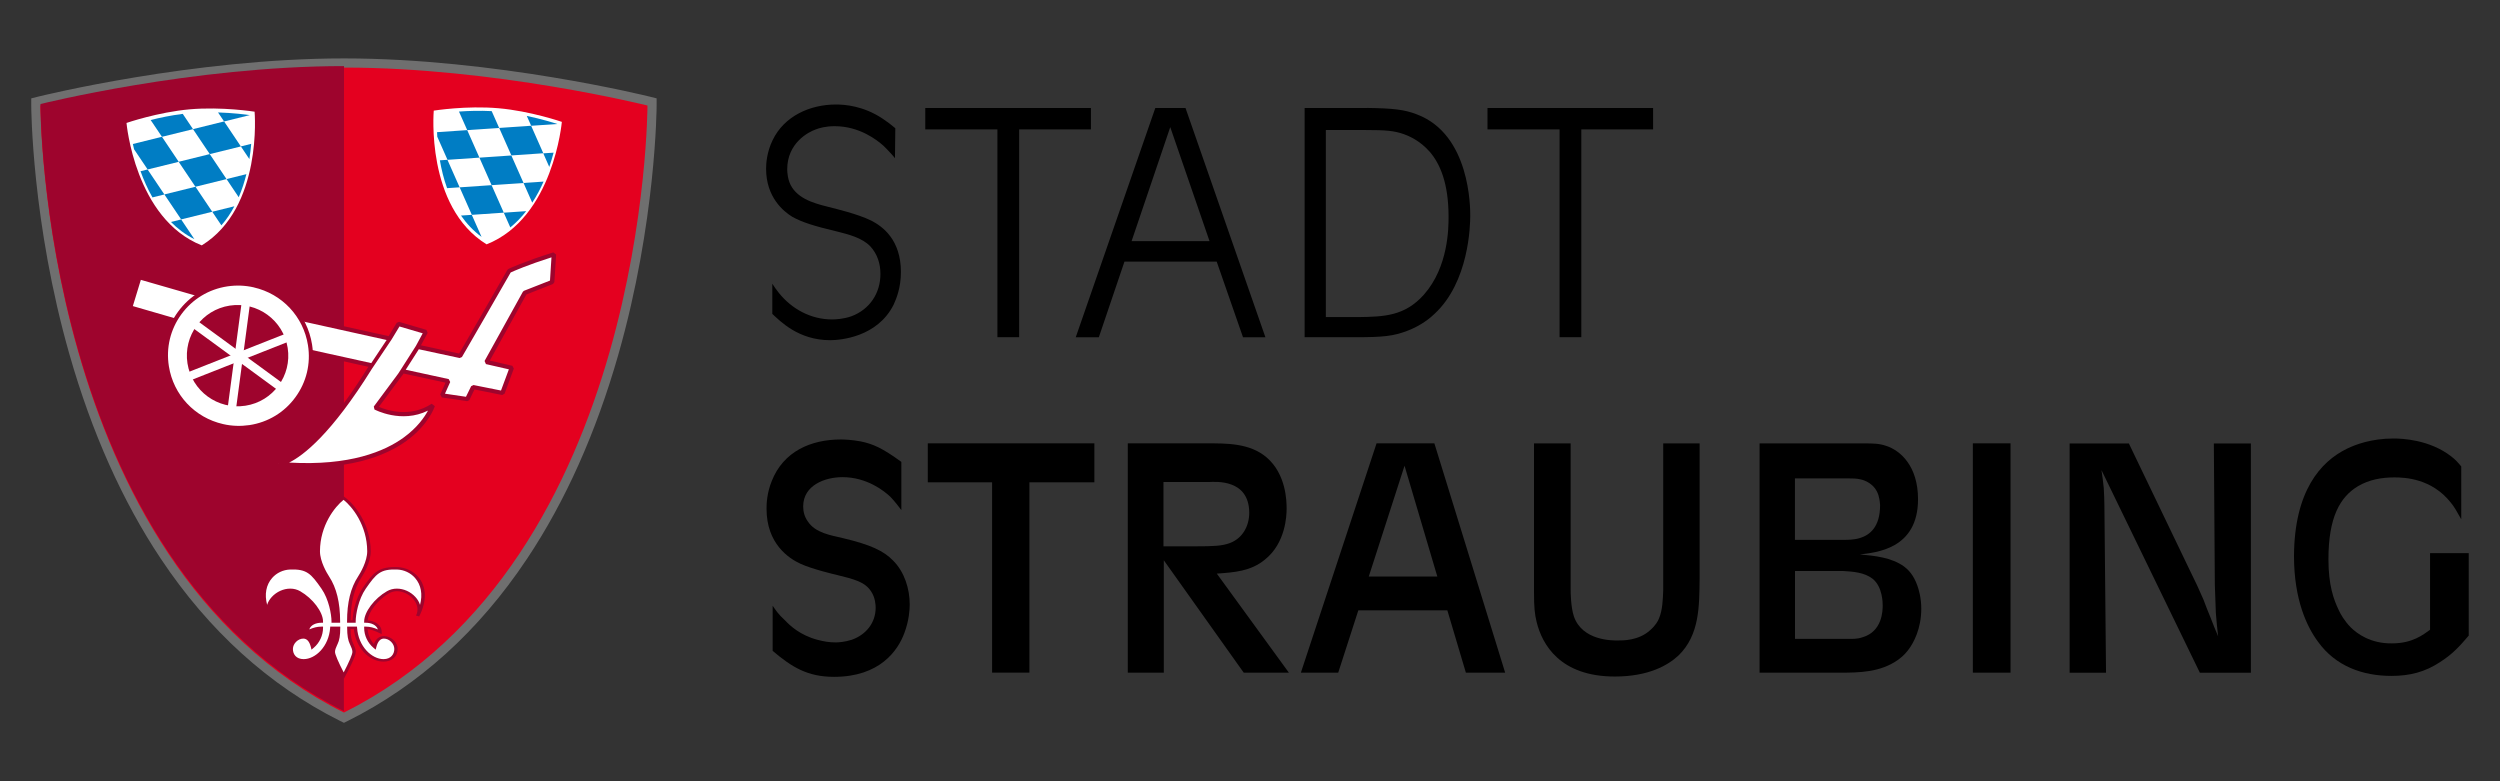 <?xml version="1.0" encoding="UTF-8"?><svg id="Ebene_1" xmlns="http://www.w3.org/2000/svg" width="800" height="250" viewBox="0 0 800 250"><rect x="0" y="0" width="800" height="250" fill="#333333" stroke="none"/><defs><style>.cls-1,.cls-2{fill:#fff;}.cls-2{fill-rule:evenodd;}.cls-3{fill:#007dc4;}.cls-4{fill:#9e042d;}.cls-5{fill:#6f6f6f;}.cls-6{fill:#e4001f;}</style></defs><g id="g3480"><path id="path3482" d="m286.41,50.66c0-.11-2.29-2.7-3.74-4.05-1.98-1.76-7.59-6.23-15.59-6.23-2.91,0-4.99.62-6.02,1.03-2.4.83-9.15,4.36-9.15,12.78,0,.83.11,3.64,1.56,5.82,2.8,4.26,8.52,5.4,12.99,6.55.32.11,8,1.87,12.37,4.05,3.64,1.87,9.46,6.13,9.46,16.42,0,5.1-1.46,8.52-2.29,10.39-5.2,10.5-17.15,11.44-20.37,11.44-10.08,0-15.9-6.02-18.49-8.41v-9.66c.62,1.03,1.35,1.97,2.07,2.91,4.15,5.19,10.28,8.52,17.05,8.52,1.04,0,3.64-.11,6.23-1.03,5.82-2.19,9.25-7.39,9.25-13.52,0-3.22-.94-6.33-3.22-8.82-2.7-2.81-7.07-3.85-10.71-4.78-7.38-1.76-11.03-2.91-14.24-4.67-2.91-1.76-8.42-6.34-8.42-15.38,0-1.66.21-5.31,2.08-9.15,3.74-7.79,12.05-11.43,20.26-11.43,2.81,0,8.73.41,14.86,4.47,1.45.94,2.81,1.98,4.15,3.12l-.11,9.66h.03Z"/></g><g id="g3484"><path id="path3486" d="m349.1,34.55v6.85h-22.97v66.51h-6.96V41.4h-23.08v-6.85s53,0,53,0Z"/></g><g id="g3488"><path id="path3490" d="m362.11,77.16h24.94l-12.57-36.48-12.37,36.48h0Zm42.82,30.76h-7.17l-8.42-24.21h-29.51l-8.2,24.21h-7.39l25.46-73.37h9.66l25.57,73.37h0Z"/></g><g id="g3492"><path id="path3494" d="m424.25,101.47h10.19c8.52-.11,15.07-.32,21.2-7.17,7.9-8.93,7.9-21.52,7.9-24.94,0-10.92-2.81-17.04-6.02-20.79-3.22-3.63-6.55-4.98-8.2-5.61-3.22-1.14-5.82-1.35-12.27-1.35h-12.78v59.87h-.01Zm13.19-66.93c8.31.11,12.06.52,16,2.08,17.04,6.44,17.04,29.82,17.04,32.42,0,3.12-.41,21.19-11.43,31.39-1.25,1.24-4.27,3.74-8.63,5.4-4.56,1.76-7.9,2.08-16.73,2.08h-16.21V34.55h19.96Z"/></g><g id="g3496"><path id="path3498" d="m528.99,34.55v6.85h-22.97v66.51h-6.96V41.4h-23.06v-6.85s52.99,0,52.99,0Z"/></g><g id="g3500"><path id="path3502" d="m288.39,163.18c-.32-.41-1.98-2.7-3.53-4.26-1.87-1.76-7.39-6.23-15.27-6.23-5.61,0-12.57,2.59-12.57,9.36,0,1.66.41,3.32,1.46,4.77,2.39,3.74,7.48,4.48,11.32,5.4,8.73,2.07,12.99,4.05,16,7.17,3.64,3.64,5.31,9.04,5.31,14.02,0,1.67-.21,5.1-1.67,9.04-2.07,5.72-7.9,14.14-22.55,14.14-8.52,0-13.51-3.13-19.64-8.31v-14.45c.94,1.35,1.66,2.6,4.05,4.78,1.46,1.56,4.78,4.68,10.3,6.13,1.97.52,3.74.83,5.82.83.84,0,2.81-.11,5.1-.83,4.47-1.56,7.69-5.31,7.69-10.28,0-.83-.11-3.22-1.45-5.2-1.98-3.02-5.1-3.85-11.44-5.4-.11,0-7.48-1.76-11.11-3.43-3.85-1.76-10.92-6.44-10.92-17.66,0-1.56.11-4.99,1.67-8.84,3.74-9.46,12.47-13.3,22.14-13.3,1.04,0,3.64.11,6.34.62,3.94.83,6.85,2.08,12.99,6.55v15.38h-.02Z"/></g><g id="g3504"><path id="path3506" d="m350.2,141.87v12.47h-20.79v60.9h-11.94v-60.9h-20.58v-12.47h53.32-.01Z"/></g><g id="g3508"><path id="path3510" d="m372.33,174.82h10.49c5.4,0,8.21-.11,10.71-1.03,4.15-1.56,6.23-5.51,6.23-9.77-.11-10.71-10.6-9.87-13-9.77h-14.45v20.57h.01Zm13.72-32.95c6.44,0,13.83-.11,19.23,4.47,6.34,5.4,6.44,14.14,6.44,16.42s-.32,11.03-6.96,16.32c-4.56,3.75-9.77,4.06-15.38,4.48l23.06,31.69h-14.45l-25.57-35.96v35.96h-11.53v-73.38h25.16Z"/></g><g id="g3512"><path id="path3514" d="m438.01,184.48h21.93l-10.49-35.44-11.44,35.44Zm20.99-42.61l22.65,73.38h-12.57l-5.93-19.95h-28.48l-6.44,19.95h-11.95l24.22-73.38h18.5Z"/></g><g id="g3516"><path id="path3518" d="m502.61,141.87v46.98c0,.41,0,5.29,1.04,8.41,2.7,7.8,12.37,7.69,13.92,7.69,1.67,0,6.77.11,10.5-3.31,1.76-1.56,2.49-2.92,2.81-3.74,1.14-2.7,1.24-6.14,1.35-9.04v-46.98h11.65v43.34c-.11,8.73,0,17.98-6.75,24.52-3.32,3.12-9.57,6.75-20.37,6.75-17.56,0-23.28-10.28-25.04-17.45-.63-2.6-.84-4.68-.84-9.77v-47.39h11.74-.01Z"/></g><g id="g3520"><path id="path3522" d="m574.39,204.44h16.32c1.98,0,3.53.11,5.31-.52,6.34-1.87,6.44-8.52,6.44-10.19,0-.73,0-5.93-3.22-8.52-2.7-2.08-6.23-2.29-9.46-2.49h-15.38v21.72h0Zm0-31.69h16.11c.52,0,2.7,0,4.47-.52,3.32-.94,6.66-3.53,6.66-10.6-.11-1.56-.32-2.49-.52-3.12-1.14-3.75-4.58-4.89-5.72-5.1-1.25-.32-2.7-.32-3.86-.32h-17.15v19.64h.01Zm22.24-30.86c2.6,0,4.78,0,7.06.83,4.37,1.45,10.08,6.34,10.08,17.04,0,16.11-13.72,17.04-18.6,17.66,4.67.42,10.08.94,14.13,3.86,1.24.94,3.02,2.6,4.26,6.13.41,1.14,1.25,3.85,1.25,7.38,0,6.44-2.49,10.91-3.95,12.89-.62.83-1.56,2.08-3.43,3.43-5.71,4.05-12.35,4.15-18.91,4.15h-25.46v-73.37h33.58Z"/></g><path id="path3524" d="m643.37,215.25h-12.06v-73.38h12.06v73.38Z"/><g id="g3526"><path id="path3528" d="m681.22,141.87l19.53,40.64c1.56,3.12,3.02,6.23,4.36,9.36.73,1.97,1.46,3.85,2.29,5.82.73,1.98,1.56,3.95,2.4,5.93-.32-2.49-.52-4.98-.73-7.48-.11-2.91-.22-5.93-.32-8.93l-.32-45.31h11.85v73.38h-16.32l-31.49-64.85c.32,1.86.52,3.85.73,5.71.11,1.98.21,3.86.21,5.82l.52,53.32h-11.65v-73.38h18.92Z"/></g><g id="g3530"><path id="path3532" d="m787.61,166.19c-1.56-2.81-2.29-4.05-3.32-5.31-6.13-7.79-14.76-8.11-18.09-8.11-4.15,0-8.11.73-11.64,2.81-5.72,3.43-9.46,9.87-9.46,23.38,0,8.31,1.66,12.89,3.32,16.32.41.94,1.76,3.43,3.85,5.51,1.98,1.97,6.34,5.2,13.19,5.09,6.55,0,9.98-2.8,12.16-4.36v-24.52h12.37v26.4c-3.02,3.53-5.2,5.93-9.25,8.52-4.78,3.12-9.57,4.37-15.48,4.37-9.25,0-17.87-3.12-23.49-10.92-3.54-4.77-7.69-13.4-7.69-27.44.1-20.68,8.41-30.23,17.04-34.39,2.6-1.24,7.58-3.22,14.86-3.22,2.6,0,11.44.32,18.4,5.72,1.35,1.03,2.08,1.86,3.22,3.22v16.94h0Z"/></g><g id="g3534"><path id="path3536" class="cls-6" d="m109.4,229.33c-22.39-11.2-41.47-28.47-56.72-51.34-12.17-18.25-21.94-40.08-29.02-64.91C11.6,70.89,11.46,34.13,11.46,33.77v-1.14l1.11-.28c.49-.12,49.3-12.18,97.48-12.18s97,12.06,97.49,12.18l1.11.28v1.14c0,.36-.13,37.11-12.19,79.31-7.09,24.83-16.85,46.66-29.02,64.91-15.25,22.87-34.33,40.15-56.72,51.34l-.66.33-.65-.33h.01Z"/></g><g id="g3538"><path id="path3540" class="cls-5" d="m110.06,18.69c-48.36,0-97.34,12.1-97.84,12.23l-2.22.56v2.3c0,.37.13,37.31,12.25,79.72,7.14,24.97,16.97,46.95,29.22,65.31,15.39,23.1,34.67,40.53,57.27,51.84l1.32.65,1.32-.65c22.62-11.31,41.88-28.75,57.27-51.84,12.25-18.37,22.08-40.35,29.21-65.31,12.11-42.4,12.26-79.35,12.26-79.72v-2.3l-2.22-.56c-.49-.13-49.47-12.23-97.84-12.23m0,2.93c48.56,0,97.13,12.15,97.13,12.15,0,0,0,145.68-97.13,194.25C12.93,179.47,12.93,33.77,12.93,33.77c0,0,48.56-12.15,97.13-12.15"/></g><g id="g3542"><path id="path3544" class="cls-4" d="m110.04,227.55C12.91,178.99,12.95,33.29,12.95,33.29c0,0,48.56-12.14,97.13-12.14l-.04,206.39Z"/></g><g id="g3546"><path id="path3548" class="cls-2" d="m127.16,181.84c-5.63-.2-7.13,1.38-10.58,6.36-2.49,3.58-3.27,8.64-3.27,10.67h-1.68c0-4.84.74-10.06,3.46-14.21,1.25-1.95,3-5.37,2.99-8.29-.05-8.93-5.46-15.07-8.11-17-2.64,1.92-8.03,8.05-8.09,17-.01,2.92,1.73,6.35,2.99,8.29,2.72,4.15,3.46,9.38,3.46,14.21h-1.68c0-2.04-.78-7.08-3.28-10.67-3.45-4.98-4.92-6.56-10.58-6.36-5.89.21-11.08,6.32-6.46,15.24-2.48-4.8,4.58-10.36,9.43-7.58,3.94,2.26,7.09,6.5,7.09,9.38-2.19,0-4.51,1.1-4.51,3.3,1.57-.76,2.93-1.26,4.51-1.26,0,2.03-.84,4.4-2.82,6.09-.42-1.69-1.26-3.05-2.94-3.05-1.98,0-3.88,1.78-3.88,3.73s1.47,3.64,3.99,3.64c4.18,0,8.59-4.31,9.01-10.4h2.09c0,2.11-.22,3.8-.84,5.08-.42.93-.84,1.78-.84,2.63,0,1.08,1.74,4.7,3.31,7.64,1.59-2.94,3.33-6.56,3.33-7.64,0-.85-.42-1.7-.85-2.63-.63-1.27-.84-2.96-.84-5.08h2.09c.41,6.09,4.83,10.4,9.02,10.4,2.52,0,3.98-1.6,3.98-3.64s-1.88-3.73-3.88-3.73c-1.68,0-2.52,1.35-2.93,3.05-1.98-1.69-2.82-4.06-2.82-6.09,1.57,0,2.93.5,4.51,1.26,0-2.2-2.31-3.3-4.51-3.3,0-2.88,3.16-7.13,7.09-9.38,4.86-2.78,11.92,2.78,9.43,7.58,4.62-8.92-.57-15.03-6.46-15.24"/></g><g id="g3550"><path id="path3552" class="cls-4" d="m105.74,200.51h3.14v.4c0,2.4-.26,4-.87,5.22l-.11.22c-.37.84-.7,1.56-.7,2.27,0,.76,1.08,3.29,2.78,6.56,1.71-3.27,2.79-5.79,2.79-6.56,0-.71-.32-1.43-.7-2.26l-.11-.24c-.6-1.21-.87-2.81-.87-5.21v-.4h3.14l.03.37c.4,6,4.72,10.04,8.48,10.04,2.38,0,3.44-1.63,3.44-3.25,0-1.71-1.62-3.32-3.34-3.32-1.14,0-1.96.92-2.41,2.72l-.21.82-.73-.62c-1.86-1.57-2.96-3.95-2.96-6.35v-.4h.53c1.36,0,2.57.35,3.86.9-.46-1.46-2.2-2.14-3.86-2.14h-.53v-.4c0-3.04,3.28-7.39,7.3-9.69.97-.56,2.03-.83,3.18-.83,2.16,0,4.37.99,5.9,2.66.73.78,1.23,1.66,1.5,2.54.88-3.37.35-6.41-1.61-8.63-1.43-1.62-3.51-2.6-5.7-2.68-5.39-.2-6.71,1.3-10.07,6.14-2.34,3.37-3.21,8.23-3.21,10.48v.4h-2.76v-.4c0-6.08,1.14-10.77,3.52-14.38.7-1.08,2.95-4.84,2.93-8.12-.05-8.3-4.77-14.2-7.57-16.43-2.79,2.23-7.51,8.13-7.55,16.43-.02,3.29,2.23,7.05,2.93,8.12,2.36,3.61,3.52,8.31,3.52,14.38v.4h-2.76v-.4c0-2.27-.87-7.13-3.2-10.48-3.38-4.85-4.7-6.34-10.08-6.14-2.19.08-4.27,1.06-5.7,2.68-1.96,2.22-2.51,5.26-1.62,8.63.26-.88.77-1.74,1.5-2.54,1.54-1.67,3.74-2.66,5.9-2.66,1.15,0,2.22.28,3.18.83,4.03,2.31,7.31,6.65,7.31,9.69v.4h-.54c-1.65,0-3.4.66-3.86,2.14,1.29-.56,2.48-.9,3.86-.9h.54v.4c0,2.4-1.11,4.78-2.96,6.35l-.73.62-.2-.82c-.46-1.8-1.26-2.72-2.42-2.72-1.71,0-3.33,1.62-3.33,3.32s1.06,3.25,3.44,3.25c3.76,0,8.06-4.03,8.48-10.04l.02-.37h.05Zm4.25,16.82l-.49-.94c-.78-1.47-3.37-6.36-3.37-7.78,0-.84.37-1.66.76-2.52l.11-.23c.52-1.07.78-2.48.82-4.55h-1.06c-.56,5.77-4.76,10.42-9.51,10.42-2.66,0-4.52-1.67-4.52-4.04,0-2.16,2.1-4.12,4.41-4.12,1.51,0,2.59.85,3.21,2.54,1.18-1.3,1.91-3.01,2-4.76-1.22.11-2.36.56-3.67,1.18l-.83.4v-.73c0-2.24,2.18-3.5,4.49-3.67-.26-2.77-3.3-6.65-6.87-8.68-.76-.44-1.62-.66-2.53-.66-1.78,0-3.7.88-5.01,2.31-1.56,1.68-1.96,3.74-1.06,5.48h0l-1,.28c-2.54-4.92-2.4-9.57.39-12.75,1.62-1.83,4-2.94,6.55-3.04,6.11-.22,7.72,1.76,11.08,6.59,2.3,3.3,3.22,7.97,3.32,10.45h.61c-.05-5.75-1.17-10.22-3.41-13.63-.72-1.11-3.06-5.01-3.04-8.48.05-8.94,5.43-15.22,8.26-17.27l.37-.28.38.28c2.83,2.06,8.19,8.32,8.26,17.27.02,3.45-2.31,7.36-3.03,8.47-2.24,3.42-3.37,7.88-3.41,13.64h.61c.1-2.47,1.02-7.15,3.32-10.45,3.17-4.58,4.8-6.6,10.16-6.6.28,0,.59,0,.9.01,2.54.1,4.92,1.21,6.55,3.04,2.8,3.17,2.93,7.82.39,12.75l-1-.28h0c.89-1.75.5-3.8-1.06-5.49-1.33-1.42-3.25-2.31-5.02-2.31-.9,0-1.75.22-2.52.66-3.57,2.04-6.61,5.92-6.87,8.68,2.31.17,4.48,1.43,4.48,3.67v.73l-.83-.4c-1.3-.63-2.45-1.08-3.66-1.18.1,1.75.82,3.46,2,4.76.62-1.68,1.7-2.54,3.2-2.54,2.31,0,4.41,1.97,4.41,4.12,0,2.38-1.86,4.04-4.51,4.04-4.75,0-8.97-4.64-9.52-10.42h-1.06c.02,2.07.28,3.49.81,4.54l.11.25c.39.86.76,1.68.76,2.52,0,1.42-2.57,6.32-3.37,7.78l-.5.94h-.02Z"/></g><g id="g3554"><path id="path3556" class="cls-1" d="m56.39,102.71l-14.77-4.28,2.95-9.7,20.85,6s8.59-5.19,11.81-2.43c0,0,9.72,2.83,12.69,8.36l34.73,7.69,2.83-4.68,8.74,2.56-2.57,4.75,13.6,2.93s14.12-24.38,15.69-27.25c0,0,4.91-2.33,14.27-5.25l-.56,8.82-8.77,3.45s-.26.49-12.25,22.15l8.08,1.86-2.96,8.04-9.38-1.87-1.86,3.83-8.09-1.2,2.03-4.54-14.74-3.2-.78,1.2-7.79,10.49s9.43,5.14,18.28-.69c0,0-7.02,22.45-49.33,18.67,0,0,10.4-.02,29.8-31.52l-26.52-5.84"/></g><g id="g3558"><path id="path3560" class="cls-4" d="m176.03,89.77l-8.38,3.29-.34.32s-.52.94-12.25,22.14l.44.99,7.34,1.68-2.52,6.78-8.81-1.76-.74.37-1.66,3.39-6.72-.99,1.67-3.73-.47-.94-13.76-2.99,4.19-6.56,13.07,2.81.73-.32c.14-.24,13.59-23.47,15.6-27.06.95-.44,5.44-2.42,13.05-4.84l-.47,7.42h.01Zm-56.42,40.28l.22.99c.1.04,8.62,4.6,17.13.35-1.09,2.03-3.4,5.45-7.81,8.64-5.99,4.35-17.15,9.12-36.63,7.99,4.54-2.24,13.51-9.12,26.49-30l6.3-9.39,2.52-4.16,7.44,2.19-2.17,4.02-4.92,7.72-.76,1.17-7.79,10.5h0Zm57.43-49.28c-9.3,2.9-14.32,5.27-14.37,5.29l-.29.28c-1.44,2.61-13.55,23.54-15.45,26.8l-12.23-2.64,2.15-3.97-.4-.97-8.75-2.57-.76.31-2.58,4.27-33.96-7.53c-3.06-5.24-11.59-7.99-12.82-8.38-3.32-2.6-10.58,1.35-12.22,2.32l-20.57-5.94-.83.46-2.95,9.7.46.85,15.43,4.48.37-1.3-14.76-4.28,2.56-8.4,20.21,5.82.54-.07c2.28-1.38,8.68-4.51,11.03-2.51l.25.13c.1.02,9.49,2.81,12.3,8.03l.45.34,33.87,7.51-4.91,7.39-26.9-5.93-.28,1.32,26.25,5.79c-18.5,29.76-28.63,30.39-28.72,30.39l-.07,1.35c22.07,1.98,34.48-3.29,41.01-8.05,7.14-5.22,8.97-10.86,9.04-11.1l-1.01-.76c-7.04,4.64-14.58,1.99-16.89.99l7.33-9.87.1-.16.04.03.42-.66,13.44,2.92-1.7,3.78.52.95,8.11,1.2.7-.37,1.63-3.38,8.88,1.78.76-.44,2.96-8.04-.48-.88-7.21-1.66c9.25-16.71,11.25-20.36,11.7-21.15l8.54-3.37.42-.59.56-8.82-.87-.69h-.03Z"/></g><g id="g3562"><path id="path3564" class="cls-1" d="m53.36,117.31c2,12.63,13.88,21.3,26.54,19.38,12.66-1.93,21.3-13.72,19.31-26.34-2-12.63-13.88-21.29-26.54-19.37-12.66,1.92-21.31,13.71-19.31,26.33"/></g><g id="g3566"><path id="path3568" class="cls-4" d="m81.19,91.95c-2.77-.63-5.6-.73-8.42-.31-5.95.9-11.18,4.06-14.72,8.91-3.53,4.83-4.96,10.73-4.01,16.65,1.45,9.17,8.26,16.44,17.36,18.51,2.77.64,5.6.73,8.42.32,5.95-.9,11.18-4.06,14.71-8.91,3.53-4.82,4.96-10.73,4.02-16.65-1.45-9.17-8.26-16.44-17.36-18.51m-10.1,45.08h0c-9.63-2.19-16.85-9.89-18.39-19.61-.99-6.28.52-12.55,4.26-17.66,3.75-5.13,9.29-8.49,15.6-9.45,2.99-.46,5.99-.35,8.92.32,9.62,2.19,16.84,9.89,18.38,19.62.99,6.26-.52,12.54-4.26,17.66-3.76,5.13-9.29,8.48-15.6,9.45-2.99.46-5.99.34-8.91-.33"/></g><g id="g3570"><path id="path3572" class="cls-4" d="m59.99,116.28c1.38,8.85,9.69,14.91,18.54,13.55,8.85-1.36,14.91-9.64,13.53-18.49-1.38-8.85-9.69-14.91-18.53-13.55-8.86,1.36-14.91,9.64-13.54,18.49"/></g><g id="g3574"><path id="path3576" class="cls-1" d="m59.38,122.33l-.99-2.52,34.9-13.77.99,2.52-34.9,13.77Z"/></g><g id="g3578"><path id="path3580" class="cls-1" d="m75.19,133.37l-2.67-.36,4.94-37.18,2.67.36-4.94,37.18Z"/></g><g id="g3582"><path id="path3584" class="cls-1" d="m90.85,126.27l-30.28-22.15,1.59-2.18,30.28,22.15-1.59,2.18Z"/></g><g id="g3586"><path id="path3588" class="cls-1" d="m138.81,35.4s10.47-1.67,20.72-.76c10.25.89,20.26,4.36,20.26,4.36,0,0-2.69,30.73-24.08,39.19-19.59-12.03-16.91-42.77-16.91-42.77"/></g><g id="g3590"><path id="path3592" class="cls-1" d="m40.49,39.34s10.02-3.46,20.26-4.36c10.25-.9,20.72.76,20.72.76,0,0,2.69,30.75-16.91,42.78-21.39-8.47-24.08-39.19-24.08-39.19"/></g><g id="g3594"><path id="path3596" class="cls-3" d="m61.76,41.32l-3.28-4.88c-3.76.47-7.36,1.23-10.27,1.97l3.62,5.37,9.95-2.45h-.01Z"/></g><g id="g3598"><path id="path3600" class="cls-3" d="m79.92,36.83c-1.42-.2-5.34-.7-10.15-.85l1.94,2.89,8.23-2.04h-.01Z"/></g><g id="g3602"><path id="path3604" class="cls-3" d="m52.6,62.23l-5.37-8-2.26.56c.98,2.72,2.23,5.6,3.82,8.38l3.79-.94h.01Z"/></g><g id="g3606"><path id="path3608" class="cls-3" d="m72.49,57.31l-5.37-8-9.95,2.46,5.37,7.99s9.95-2.45,9.95-2.45Z"/></g><g id="g3610"><path id="path3612" class="cls-3" d="m79.8,50.92c.27-1.72.46-3.37.59-4.89l-3.31.82,2.72,4.06h0Z"/></g><g id="g3614"><path id="path3616" class="cls-3" d="m57.19,51.77l-5.37-8-9.3,2.31c.12.53.25,1.1.38,1.69l4.35,6.46,9.95-2.45h0Z"/></g><g id="g3618"><path id="path3620" class="cls-3" d="m77.08,46.86l-5.37-8-9.95,2.46,5.37,7.99s9.95-2.45,9.95-2.45Z"/></g><g id="g3622"><path id="path3624" class="cls-3" d="m54.7,71.03c2.15,2.16,4.63,4.06,7.51,5.51l-4.24-6.32-3.27.81Z"/></g><g id="g3626"><path id="path3628" class="cls-3" d="m70.84,72.11c1.65-1.88,3.02-3.94,4.16-6.1l-7.08,1.75,2.92,4.35Z"/></g><g id="g3630"><path id="path3632" class="cls-3" d="m67.92,67.76l-5.37-8-9.95,2.46,5.37,7.99,9.95-2.45Z"/></g><g id="g3634"><path id="path3636" class="cls-3" d="m76.39,63.11c1.06-2.44,1.84-4.94,2.45-7.38l-6.35,1.57s3.9,5.81,3.9,5.81Z"/></g><g id="g3638"><path id="path3640" class="cls-3" d="m159.73,40.94l-2.39-5.38c-3.78-.2-7.46-.08-10.47.14l2.64,5.94,10.22-.7h0Z"/></g><g id="g3642"><path id="path3644" class="cls-3" d="m178.35,39.68c-1.33-.44-5.08-1.59-9.78-2.59l1.41,3.16s8.38-.57,8.38-.57Z"/></g><g id="g3646"><path id="path3648" class="cls-3" d="m147.08,59.94l-3.9-8.8-2.42.16c.49,2.87,1.23,5.9,2.31,8.91l4-.27h.01Z"/></g><g id="g3650"><path id="path3652" class="cls-3" d="m167.53,58.55l-3.9-8.8-10.22.7,3.9,8.8,10.22-.7Z"/></g><g id="g3654"><path id="path3656" class="cls-3" d="m175.77,53.41c.56-1.6,1-3.14,1.38-4.56l-3.3.22s1.92,4.35,1.92,4.35Z"/></g><g id="g3658"><path id="path3660" class="cls-3" d="m153.41,50.44l-3.9-8.8-9.65.65c.01.46.04.96.07,1.46l3.27,7.39,10.22-.7h0Z"/></g><g id="g3662"><path id="path3664" class="cls-3" d="m173.86,49.05l-3.9-8.81-10.22.7,3.9,8.8,10.22-.7h0Z"/></g><g id="g3666"><path id="path3668" class="cls-3" d="m147.52,68.98c1.76,2.54,3.93,4.87,6.58,6.83l-3.13-7.06-3.45.23h0Z"/></g><g id="g3670"><path id="path3672" class="cls-3" d="m163.29,72.78c1.92-1.56,3.6-3.31,5.08-5.21l-7.16.49,2.09,4.72h-.01Z"/></g><g id="g3674"><path id="path3676" class="cls-3" d="m161.21,68.05l-3.9-8.8-10.22.7,3.9,8.8,10.22-.7Z"/></g><g id="g3678"><path id="path3680" class="cls-3" d="m170.32,64.84c1.43-2.19,2.63-4.47,3.62-6.73l-6.41.44,2.78,6.29h.01Z"/></g></svg>